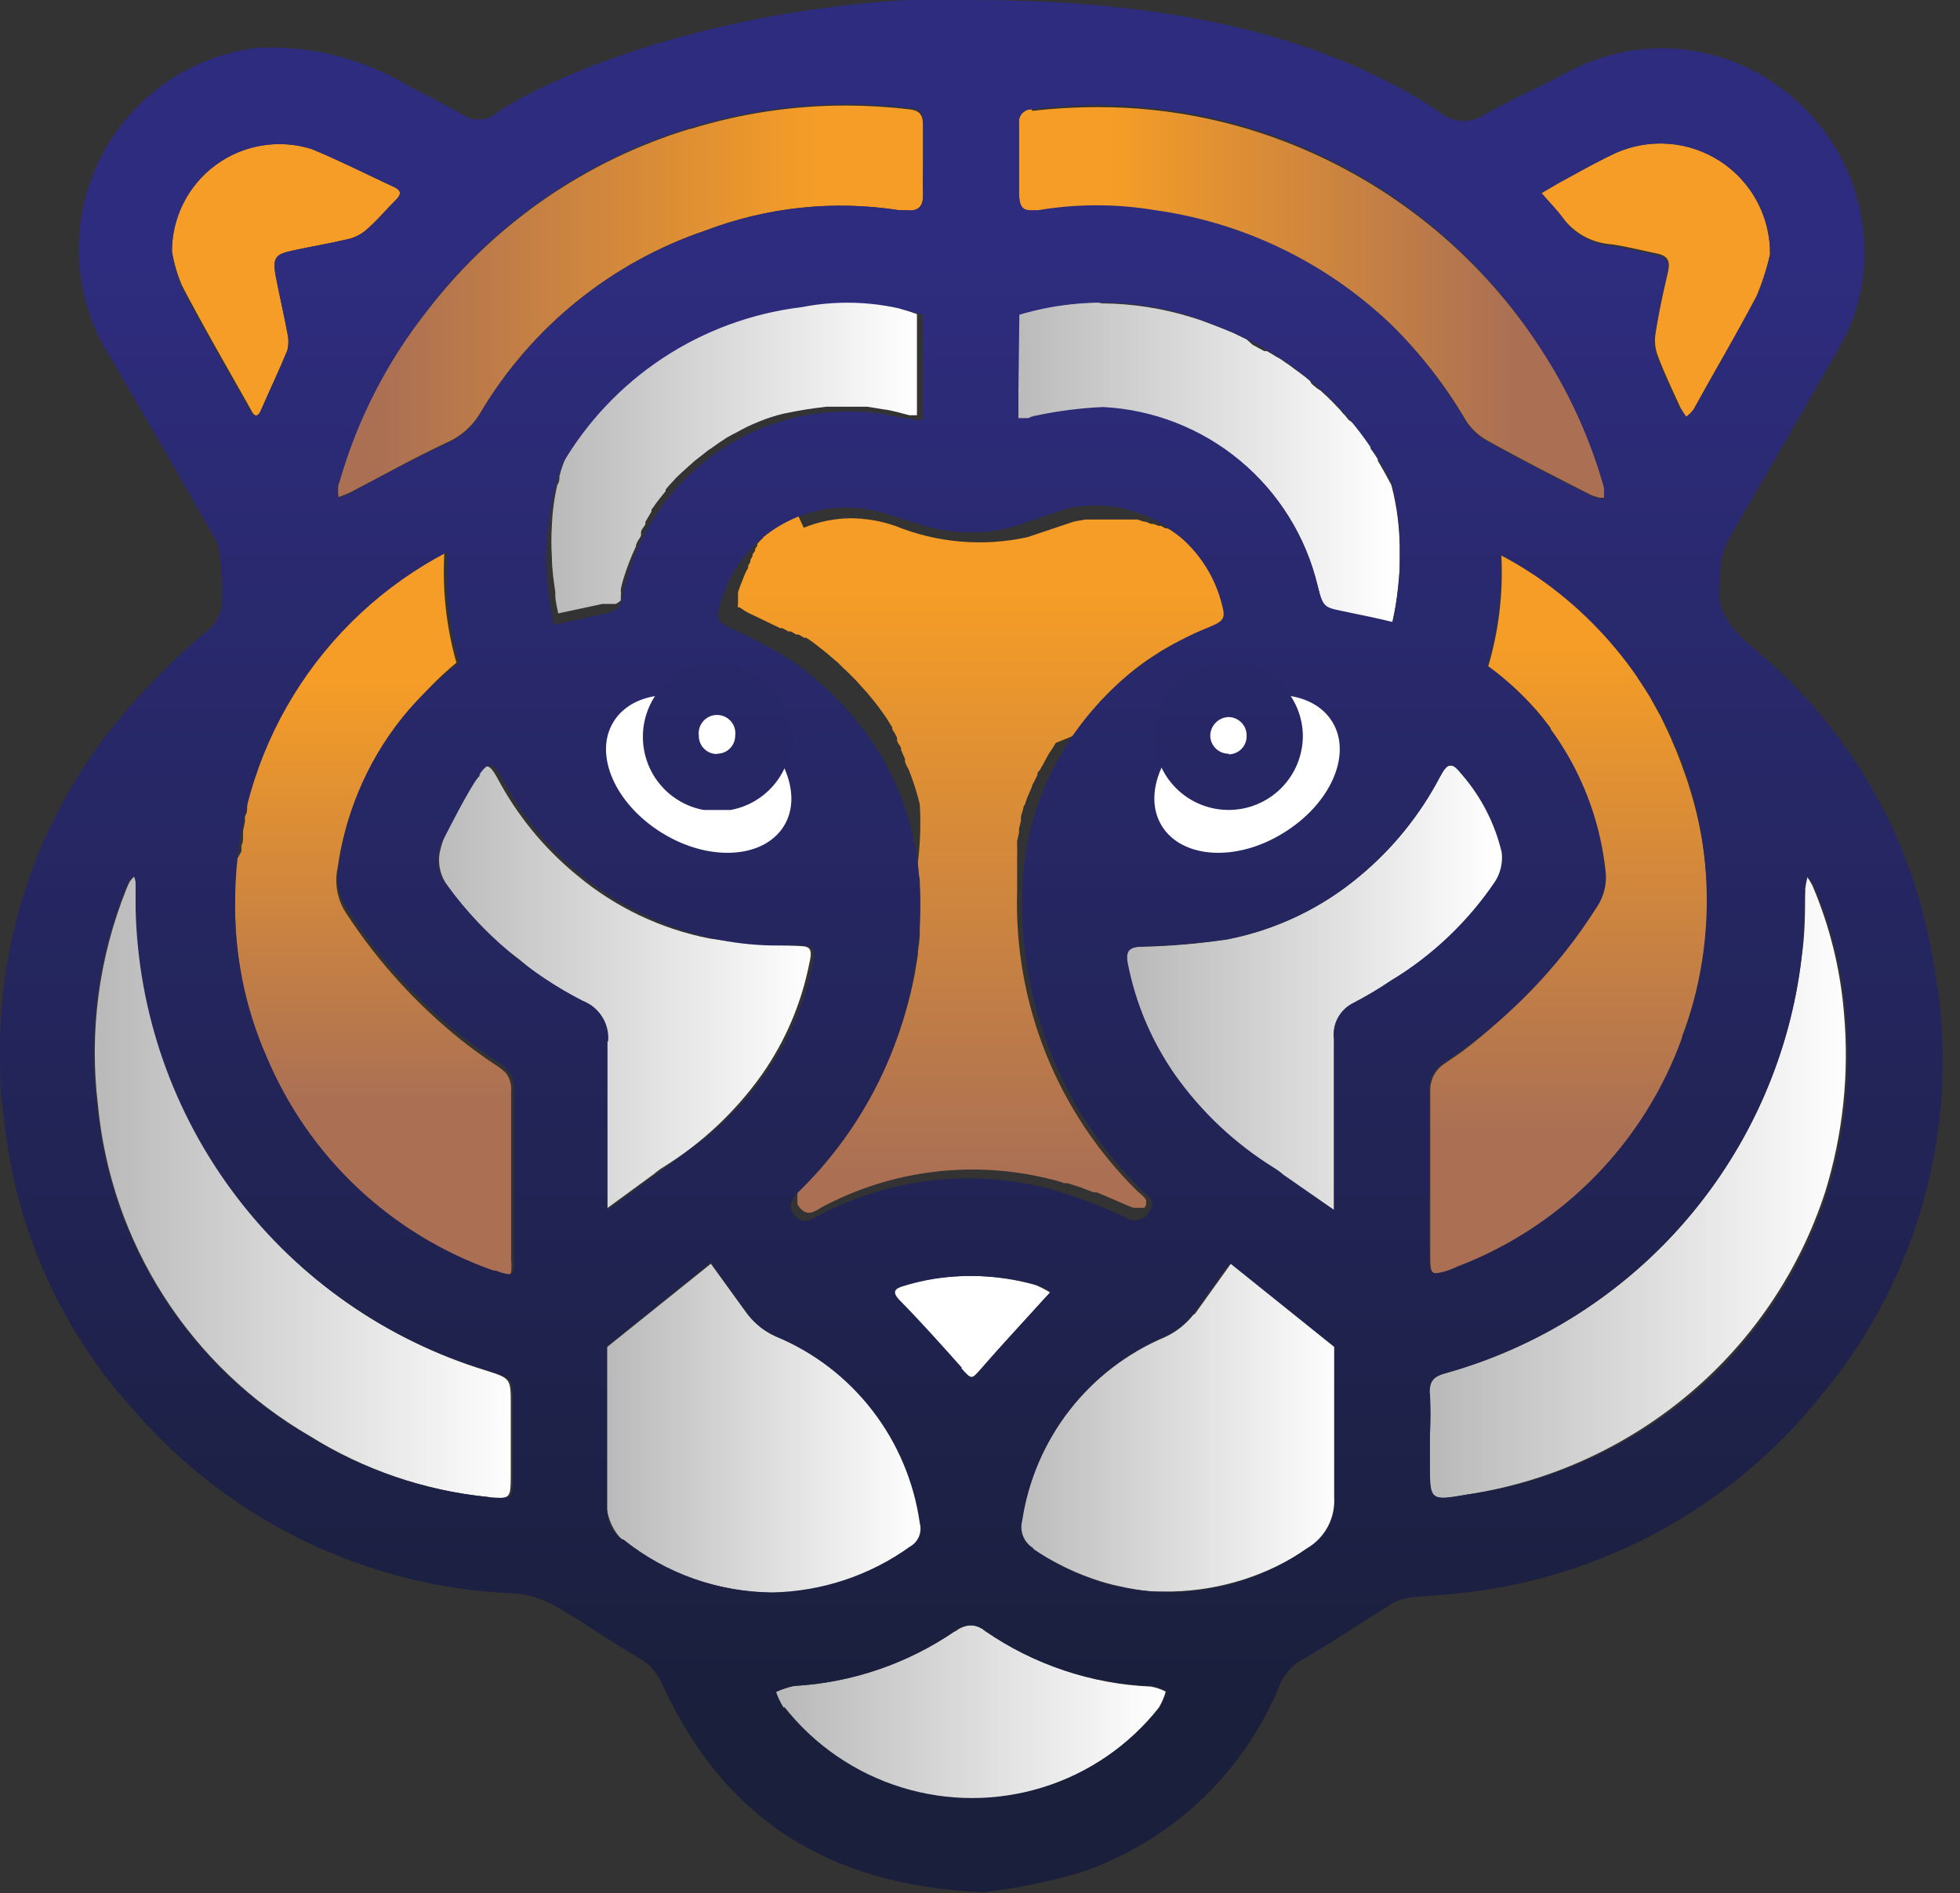 <?xml version="1.0" encoding="UTF-8"?> <svg xmlns="http://www.w3.org/2000/svg" xmlns:xlink="http://www.w3.org/1999/xlink" id="Слой_1" data-name="Слой 1" viewBox="0 0 62.01 59.91"><rect x="0" y="0" width="62.01" height="59.91" fill="#333333" stroke="none"/> <defs> <style>.cls-1{fill:none;}.cls-2{clip-path:url(#clip-path);}.cls-3{fill:url(#Безымянный_градиент_14);}.cls-4{clip-path:url(#clip-path-2);}.cls-5{fill:url(#Безымянный_градиент_14-2);}.cls-6{clip-path:url(#clip-path-3);}.cls-7{fill:url(#Безымянный_градиент_14-3);}.cls-8{clip-path:url(#clip-path-4);}.cls-9{fill:url(#Безымянный_градиент_14-4);}.cls-10{clip-path:url(#clip-path-5);}.cls-11{fill:url(#Безымянный_градиент_12);}.cls-12{clip-path:url(#clip-path-6);}.cls-13{fill:url(#Безымянный_градиент_12-2);}.cls-14{clip-path:url(#clip-path-7);}.cls-15{fill:url(#Безымянный_градиент_14-5);}.cls-16{clip-path:url(#clip-path-8);}.cls-17{fill:#f59d26;}.cls-18{fill:#fff;}.cls-19{clip-path:url(#clip-path-9);}.cls-20{fill:url(#Безымянный_градиент_14-6);}.cls-21{clip-path:url(#clip-path-10);}.cls-22{fill:url(#Безымянный_градиент_14-7);}.cls-23{clip-path:url(#clip-path-11);}.cls-24{fill:url(#Безымянный_градиент_12-3);}.cls-25{clip-path:url(#clip-path-12);}.cls-26{fill:url(#Безымянный_градиент_12-4);}.cls-27{clip-path:url(#clip-path-13);}.cls-28{fill:url(#Безымянный_градиент_12-5);}.cls-29{clip-path:url(#clip-path-14);}.cls-30{fill:url(#Безымянный_градиент_14-8);}.cls-31{clip-path:url(#clip-path-15);}.cls-32{fill:url(#Безымянный_градиент_14-9);}.cls-33{clip-path:url(#clip-path-16);}.cls-34{fill:url(#Безымянный_градиент_17);}.cls-35{clip-path:url(#clip-path-18);}.cls-36{fill:url(#Безымянный_градиент_17-2);}.cls-37{clip-path:url(#clip-path-20);}.cls-38{fill:url(#Безымянный_градиент_17-3);}</style> <clipPath id="clip-path" transform="translate(-54.56 -15.71)"> <path class="cls-1" d="M69.76,40.23a5.62,5.62,0,0,0-1.29,2.46,1.38,1.38,0,0,0,.17.93A10.2,10.2,0,0,0,71,46.08a10.45,10.45,0,0,0,.91.7c.39.24.8.54,1.21.74a.93.93,0,0,1,.57,1s0,.06,0,.08c0,1.79,0,3.76,0,5.56l0-.08,0-.08,1.56-1.14a2,2,0,0,1,.3-.22h0a10.83,10.83,0,0,0,3.11-2.92,9.25,9.25,0,0,0,1.51-3.55c.13-.55-.07-.51-.44-.53a22.17,22.17,0,0,1-2.71-.23,9.34,9.34,0,0,1-4.2-2,10.06,10.06,0,0,1-2.53-3.09c-.13-.23-.22-.35-.32-.36h0c-.09,0-.2.1-.35.29"></path> </clipPath> <linearGradient id="Безымянный_градиент_14" x1="0.81" y1="89.84" x2="0.99" y2="89.84" gradientTransform="matrix(68.91, 0, 0, -68.91, -42.26, 6222.14)" gradientUnits="userSpaceOnUse"> <stop offset="0" stop-color="#b9bab9"></stop> <stop offset="1" stop-color="#fff"></stop> </linearGradient> <clipPath id="clip-path-2" transform="translate(-54.56 -15.71)"> <path class="cls-1" d="M100.43,39.94c-.1,0-.2.13-.32.36a10.28,10.28,0,0,1-2.54,3.14,9.27,9.27,0,0,1-4.19,2,22.17,22.17,0,0,1-2.71.23c-.37,0-.52.12-.44.53a9.25,9.25,0,0,0,1.51,3.55,10.83,10.83,0,0,0,3.11,2.92h0a2,2,0,0,1,.3.22L96.76,54V48.59a1.11,1.11,0,0,1,.62-1.14,12,12,0,0,0,1.19-.71,10.69,10.69,0,0,0,1-.66,10,10,0,0,0,2.34-2.48,1.41,1.41,0,0,0,.2-.91,5.78,5.78,0,0,0-1.26-2.46c-.16-.19-.26-.29-.36-.29h0"></path> </clipPath> <linearGradient id="Безымянный_градиент_14-2" x1="-0.7" y1="89.82" x2="-0.53" y2="89.82" gradientTransform="matrix(68.57, 0, 0, -68.57, 83.81, 6190.23)" xlink:href="#Безымянный_градиент_14"></linearGradient> <clipPath id="clip-path-3" transform="translate(-54.56 -15.71)"> <path class="cls-1" d="M58.68,43.58a2.06,2.06,0,0,0-.12.26,13.87,13.87,0,0,0-.9,6.85,13.59,13.59,0,0,0,6.7,10.46A13.12,13.12,0,0,0,70,63.08c.71.07.71.05.72-.64V60.17c0-.84,0-.84-.78-1.09A15.62,15.62,0,0,1,58.89,44.45c0-.27,0-.54,0-.81a.83.83,0,0,0-.06-.21.66.66,0,0,0-.14.15"></path> </clipPath> <linearGradient id="Безымянный_градиент_14-3" x1="1.52" y1="90.55" x2="1.69" y2="90.55" gradientTransform="matrix(76.18, 0, 0, -76.18, -112.42, 6935.06)" xlink:href="#Безымянный_градиент_14"></linearGradient> <clipPath id="clip-path-4" transform="translate(-54.56 -15.71)"> <path class="cls-1" d="M111.67,43.85c0,.71,0,1.43-.11,2.14a15.56,15.56,0,0,1-11.29,13.18c-.35.1-.52.24-.48.63a12,12,0,0,1,0,1.34h0V62c0,1.23,0,1.22,1.2,1a14.22,14.22,0,0,0,7.09-3.25,14,14,0,0,0,4.23-6.34,14.72,14.72,0,0,0,.59-5.63,13,13,0,0,0-1-4.05,2.3,2.3,0,0,0-.21-.33,3.1,3.1,0,0,0-.08.42"></path> </clipPath> <linearGradient id="Безымянный_градиент_14-4" x1="-1.13" y1="90.55" x2="-0.96" y2="90.55" gradientTransform="matrix(76.14, 0, 0, -76.14, 131.6, 6931.95)" xlink:href="#Безымянный_градиент_14"></linearGradient> <clipPath id="clip-path-5" transform="translate(-54.56 -15.71)"> <path class="cls-1" d="M87.21,19.17a.39.39,0,0,0-.41.45v1.16h0c0,.37,0,.74,0,1.1s.13.6.61.51a11.15,11.15,0,0,1,3.69,0A13.48,13.48,0,0,1,98.59,26,14.48,14.48,0,0,1,100.93,29a1.87,1.87,0,0,0,.65.63c1.09.61,2.21,1.18,3.33,1.75a2.62,2.62,0,0,0,.4.11,1.68,1.68,0,0,0,0-.39A15.85,15.85,0,0,0,103.47,27a16.86,16.86,0,0,0-7.42-6.46,16.43,16.43,0,0,0-6.76-1.44,18.26,18.26,0,0,0-2.08.12"></path> </clipPath> <linearGradient id="Безымянный_градиент_12" x1="-0.63" y1="87.47" x2="-0.45" y2="87.47" gradientTransform="matrix(70.65, 0, 0, -70.65, 79.64, 6189.15)" gradientUnits="userSpaceOnUse"> <stop offset="0" stop-color="#f59d26"></stop> <stop offset="1" stop-color="#ab7054"></stop> </linearGradient> <clipPath id="clip-path-6" transform="translate(-54.56 -15.71)"> <path class="cls-1" d="M76.38,19.79a16.55,16.55,0,0,0-8.27,5.71A15.85,15.85,0,0,0,65.27,31a1.61,1.61,0,0,0,0,.44c.13-.05.27-.1.39-.16,1-.52,2-1.08,3-1.55a2.33,2.33,0,0,0,1.07-.91A13.22,13.22,0,0,1,76.89,23a12,12,0,0,1,6.1-.64l.23,0c.37.05.55-.1.54-.48s0-.74,0-1.11V19.65c0-.3-.11-.45-.43-.48a17.23,17.23,0,0,0-2-.12,16.58,16.58,0,0,0-4.92.74"></path> </clipPath> <linearGradient id="Безымянный_градиент_12-2" x1="1.86" y1="94.07" x2="2.03" y2="94.07" gradientTransform="matrix(-81.08, 0, 0, 81.08, 176.62, -7617.49)" xlink:href="#Безымянный_градиент_12"></linearGradient> <clipPath id="clip-path-7" transform="translate(-54.56 -15.71)"> <path class="cls-1" d="M84.78,67.32a10,10,0,0,1-5.1,1.74,2.54,2.54,0,0,0-.57.19,2.32,2.32,0,0,0,.24.5,7.56,7.56,0,0,0,11.87,0,2.12,2.12,0,0,0,.22-.51,1.63,1.63,0,0,0-.47-.16,9.87,9.87,0,0,1-5.25-1.78.77.77,0,0,0-.43-.16.87.87,0,0,0-.51.2"></path> </clipPath> <linearGradient id="Безымянный_градиент_14-5" x1="0.11" y1="91.05" x2="0.28" y2="91.05" gradientTransform="matrix(71.29, 0, 0, -71.29, 16.95, 6545.07)" xlink:href="#Безымянный_градиент_14"></linearGradient> <clipPath id="clip-path-8" transform="translate(-54.56 -15.71)"> <rect class="cls-1" x="54.56" y="15.71" width="61.44" height="59.91"></rect> </clipPath> <clipPath id="clip-path-9" transform="translate(-54.56 -15.71)"> <path class="cls-1" d="M92.31,57.32a2.46,2.46,0,0,1-.89.7,7.56,7.56,0,0,0-4.54,5.83.78.78,0,0,0,.37.88,7.6,7.6,0,0,0,.78.46,7.75,7.75,0,0,0,1.11.48,6.06,6.06,0,0,0,.86.24,7.39,7.39,0,0,0,1,.16l.66,0a8,8,0,0,0,4.3-1.38,1.74,1.74,0,0,0,.87-1.62c0-1.59,0-3.17,0-4.76l-3.3-2.65-1.16,1.62"></path> </clipPath> <linearGradient id="Безымянный_градиент_14-6" x1="-0.76" y1="90.57" x2="-0.58" y2="90.57" gradientTransform="matrix(57.36, 0, 0, -57.36, 75.68, 5240.27)" xlink:href="#Безымянный_градиент_14"></linearGradient> <clipPath id="clip-path-10" transform="translate(-54.56 -15.71)"> <path class="cls-1" d="M73.75,58.35c0,1.59,0,3.17,0,4.76a1.74,1.74,0,0,0,.87,1.62,8,8,0,0,0,4.3,1.38l.67,0a8,8,0,0,0,1-.16,6.32,6.32,0,0,0,.85-.24,7.75,7.75,0,0,0,1.11-.48,7.6,7.6,0,0,0,.78-.46.78.78,0,0,0,.37-.88A7.54,7.54,0,0,0,79.1,58a2.46,2.46,0,0,1-.89-.7L77.05,55.7Z"></path> </clipPath> <linearGradient id="Безымянный_градиент_14-7" x1="0.34" y1="90.57" x2="0.51" y2="90.57" gradientTransform="matrix(57.36, 0, 0, -57.36, -0.16, 5240.28)" xlink:href="#Безымянный_градиент_14"></linearGradient> <clipPath id="clip-path-11" transform="translate(-54.56 -15.71)"> <path class="cls-1" d="M101.64,36.79a9.16,9.16,0,0,1,1.72,1.62h0l.26.34,0,.06.22.33.06.08c.06.11.13.22.2.33a.3.3,0,0,0,0,.08,11.09,11.09,0,0,1,.5,1,1.8,1.8,0,0,1,.08.21l.09.25.09.26a2.17,2.17,0,0,1,.07.24l.09.29a1.89,1.89,0,0,1,.05.23,3.38,3.38,0,0,1,.08.34c0,.06,0,.13,0,.19s.07.36.1.54h0a.22.22,0,0,0,0,.08,1.67,1.67,0,0,1-.29,1.13A16.43,16.43,0,0,1,100.8,49l-.51.35h0a1,1,0,0,0-.48.9c0,.35,0,.71,0,1.06v4.05c0,.75,0,.77.74.51l.16-.07a12.12,12.12,0,0,0,7.07-7.22l0-.08a11.86,11.86,0,0,0,.25-7.8h0c-.07-.24-.15-.48-.24-.71a1.43,1.43,0,0,0-.08-.22c-.06-.16-.12-.32-.19-.47l-.1-.24c-.07-.15-.13-.29-.2-.43l-.11-.23-.27-.49-.07-.13c-.12-.19-.23-.38-.36-.56L106.3,37l-.24-.33-.19-.24c-.07-.1-.15-.19-.23-.29l-.21-.24-.25-.27-.36-.36-.29-.27-.28-.24-.23-.19-.3-.23-.23-.17-.33-.23-.21-.13a9.85,9.85,0,0,0-.89-.52,10.49,10.49,0,0,1-.42,3.52"></path> </clipPath> <linearGradient id="Безымянный_градиент_12-3" x1="2.92" y1="89.05" x2="3.09" y2="89.05" gradientTransform="matrix(0, 90.75, 90.75, 0, -8031.45, -244.58)" xlink:href="#Безымянный_градиент_12"></linearGradient> <clipPath id="clip-path-12" transform="translate(-54.56 -15.71)"> <path class="cls-1" d="M68.62,33.19c-.35.18-.69.38-1,.59l-.07,0-.27.17-.1.08-.25.17-.11.09-.23.18-.11.09-.23.19-.08.08a9.45,9.45,0,0,0-.79.76l0,0-.2.22L65,36l-.17.21-.11.12-.16.21-.11.14-.15.21-.11.15-.14.21a1.4,1.4,0,0,0-.1.16c0,.07-.1.14-.14.21a1,1,0,0,0-.08.14l-.24.41-.1.2a1.24,1.24,0,0,0-.1.2l-.1.2-.1.2-.09.21-.09.2-.09.23c0,.06-.05.12-.07.19l-.09.24-.06.18c0,.11-.07.21-.1.31s0,.08,0,.13l-.12.43a.83.83,0,0,1,0,.15c0,.1,0,.2-.07.3l0,.18-.06.28,0,.18c0,.1,0,.19-.05.28l0,.19L62,43a1.1,1.1,0,0,0,0,.18l0,.32s0,.1,0,.15l0,.48a11.87,11.87,0,0,0,1,5.08c.16.37.34.72.53,1.07a12,12,0,0,0,6.67,5.69c.35.13.48.16.53,0a1.73,1.73,0,0,0,0-.39c0-1.78,0-3.56,0-5.34a.61.61,0,0,0,0-.14h0a.86.86,0,0,0-.16-.43l0,0,0,0a1.52,1.52,0,0,0-.27-.22c-.4-.26-.78-.54-1.15-.83a17.14,17.14,0,0,1-3.63-4,1.89,1.89,0,0,1-.28-1.44,9.58,9.58,0,0,1,2-4.66l.21-.24A10.08,10.08,0,0,1,69,36.68a10.53,10.53,0,0,1-.38-3.5h0"></path> </clipPath> <linearGradient id="Безымянный_градиент_12-4" x1="3.24" y1="90.78" x2="3.42" y2="90.78" gradientTransform="matrix(0, 74.25, 74.25, 0, -6728.7, -219.08)" xlink:href="#Безымянный_градиент_12"></linearGradient> <clipPath id="clip-path-13" transform="translate(-54.56 -15.71)"> <path class="cls-1" d="M79.8,32h0l-.18.08h0l-.16.08h0l-.15.08,0,0a.57.57,0,0,0-.13.08l0,0-.12.08,0,0-.11.09,0,0-.11.09-.05,0-.09.09,0,.06-.09.09s0,0,0,0l-.09.1,0,.06-.07.1,0,.06-.08.11,0,.06-.07.12,0,.06-.07.12,0,.07a1.09,1.09,0,0,0-.08.15l0,0a1.54,1.54,0,0,0-.08.19c-.06.14-.11.28-.16.43h0v0a.76.76,0,0,0,0,.11v0c0,.07,0,.13,0,.18v.08h0a.2.2,0,0,0,0,.11v0l0,0v0l.05,0h0l.09.06h0l.09.06h0l.11.06.23.11.56.27,0,0,.21.1.07,0,.18.1.08,0,.17.1.08,0,.17.1.07,0,.23.16,0,0,.32.25.11.09.21.18.12.1.18.18.12.11.17.17.11.11.17.19.09.1a2,2,0,0,1,.19.22l.06.07c.17.21.32.41.46.62l0,0,.18.29a.21.21,0,0,1,0,.06,1.74,1.74,0,0,1,.15.26l0,.07c0,.09.09.17.13.26a.25.25,0,0,0,0,.07l.12.27,0,.06c0,.1.09.21.13.31v0a8.3,8.3,0,0,1,.34,1.07h0A10.16,10.16,0,0,1,83.6,43v0c0,.18,0,.36.06.54v0c0,.19,0,.37,0,.56h0c0,.19,0,.38,0,.57v0c0,.18,0,.36,0,.54v.09a5.06,5.06,0,0,1-.06.53.28.28,0,0,1,0,.09l-.09.56a12.74,12.74,0,0,1-3.65,6.8l-.07.08,0,0,0,.06v0l0,.07h0s0,.06,0,.08v0a.22.22,0,0,0,0,.08h0a.22.22,0,0,0,0,.08h0a.36.36,0,0,0,0,.09v0l.06.09h0c.24.3.46.16.71,0a10.13,10.13,0,0,1,7.26-.88h0a2.77,2.77,0,0,1,.41.12l.11,0,.4.13h0l.42.16.1,0,.4.17h0l.63.27.13.05h0l.12,0h.22l0,0,0,0,0,0,0,0,0,0,0,0a.35.35,0,0,0,.06-.09h0l0-.08h0a.25.25,0,0,0,0-.07v0h0v0h0v0h0a0,0,0,0,0,0,0h0a.36.36,0,0,0-.07-.1h0l-.09-.09h0l-.12-.1a12.79,12.79,0,0,1-3.8-9.49c0-.24,0-.48,0-.72v-.07c0-.1,0-.2,0-.3a.34.34,0,0,0,0-.1,2.74,2.74,0,0,0,0-.28l0-.12.06-.26,0-.13.06-.24,0-.14a2,2,0,0,1,.07-.23s0-.1.05-.14l.08-.23.06-.14.09-.21c0-.06.05-.11.07-.16l.1-.2c0-.05,0-.1.08-.16a1.62,1.62,0,0,1,.1-.18l.09-.17.1-.18.11-.16.1-.17L88.5,39l.11-.15.14-.19.1-.13.17-.22.09-.1.27-.32.15-.15a8.72,8.72,0,0,1,1.35-1.16h0l.45-.29h0l.25-.14.16-.09L92,36l.23-.11.18-.09.42-.19c.26-.11.4-.18.45-.29a.81.81,0,0,0,0-.45l0-.09c0-.11-.06-.21-.1-.32s0-.07,0-.11,0-.12-.07-.17-.12-.25-.19-.37,0,0,0,0l0,0h0l-.14-.21a.47.47,0,0,0-.09-.12,1.34,1.34,0,0,0-.11-.14l-.08-.09-.21-.23a6.26,6.26,0,0,0-.57-.45,1.64,1.64,0,0,0-.22-.14l-.07,0-.14-.08-.08,0-.15-.06-.08,0-.17-.07-.05,0-.21-.07-.09,0-.13,0-.11,0-.12,0-.11,0h-.12l-.19,0h-.78l-.35.06h0l-1.49.5a7.09,7.09,0,0,1-4.18-.36,4.38,4.38,0,0,0-1.4-.24,4,4,0,0,0-1.49.3"></path> </clipPath> <linearGradient id="Безымянный_градиент_12-5" x1="2.66" y1="90.12" x2="2.83" y2="90.12" gradientTransform="matrix(0, 109.74, 109.74, 0, -9859.1, -273.32)" xlink:href="#Безымянный_градиент_12"></linearGradient> <clipPath id="clip-path-14" transform="translate(-54.56 -15.71)"> <path class="cls-1" d="M81.29,25.27h0l-.33,0-.32,0h0l-.27,0h-.08l-.3,0h0l-.63.11-.13,0-.1,0-.39.09-.27.08-.33.1-.06,0-.24.08-.28.1-.31.12-.25.11-.32.15-.21.11c-.11.06-.22.11-.33.18l-.17.1-.35.21-.12.08c-.12.09-.25.17-.37.27l0,0-.39.3-.2.18-.2.18-.19.19-.19.19-.18.2-.19.21-.17.2-.19.24a2.43,2.43,0,0,0-.14.2l-.21.29-.12.17-.3.48h0v0a4,4,0,0,0-.2.58v0c0,.1,0,.19-.07.29h0a6.91,6.91,0,0,0-.17,1.28h0a7.69,7.69,0,0,0,0,1c0,.38.06.76.11,1.11a.36.36,0,0,0,0,.11c0,.19.06.38.09.56h0l1.4-.3.16,0,.13,0h0l.13,0h0a.57.57,0,0,0,.16-.11h0a.43.43,0,0,0,0-.07.26.26,0,0,0,0-.09h0a.28.28,0,0,0,0-.13c0-.13.05-.26.08-.38v0A7.7,7.7,0,0,1,74.68,33h0c0-.12.11-.23.16-.34l0-.1c0-.09.09-.17.14-.26a.35.35,0,0,1,0-.08l.19-.32,0-.06.18-.25.07-.09.2-.25,0-.05a3.33,3.33,0,0,1,.25-.28l.07-.08.21-.2.09-.08.29-.26h0l.32-.25.1-.08.22-.15.11-.08.27-.18.2-.11.1-.05a5.72,5.72,0,0,1,.75-.36h0a5,5,0,0,1,.75-.24,13.26,13.26,0,0,1,1.36-.22h.38l.61,0,.3,0h0l.55.09c.13,0,.78.18.78.18l.24,0V25.65l-.26-.09,0,0-.27-.08L83,25.41l-.3-.06h0L82,25.28h-.67"></path> </clipPath> <linearGradient id="Безымянный_градиент_14-8" x1="0.58" y1="88.5" x2="0.75" y2="88.5" gradientTransform="matrix(68.78, 0, 0, -68.78, -22.44, 6101.9)" xlink:href="#Безымянный_градиент_14"></linearGradient> <clipPath id="clip-path-15" transform="translate(-54.56 -15.71)"> <path class="cls-1" d="M89.28,25.28h0a8.52,8.52,0,0,0-1.24.1h-.1l-.39.07-.4.1-.37.1V29l.12,0a17.36,17.36,0,0,1,2.57-.39,7.36,7.36,0,0,1,6.78,5.64c.18.77.2.69,1,.86l.36.08.58.12.43.1.09-.49c.06-.38.1-.78.13-1.19,0-.11,0-.21,0-.32a.49.49,0,0,0,0-.12,8,8,0,0,0-.26-2.23h0v0l-.21-.39,0,0-.12-.21-.1-.17,0-.05a4,4,0,0,0-.23-.34l0-.07c-.07-.11-.15-.21-.23-.32l0-.07-.24-.29L97.23,29l-.13-.16a.52.52,0,0,1-.1-.11l-.08-.09-.24-.25a.94.94,0,0,1-.1-.1l-.1-.09-.14-.13L96.23,28l-.17-.14L96,27.76l-.13-.11-.24-.18-.15-.11-.12-.09-.12-.08-.17-.12L94.94,27l-.11-.07-.19-.11-.08,0-.15-.08-.22-.12L94,26.45l-.27-.13h0l-.16-.08-.42-.17,0,0-.45-.17h0c-.14-.06-.29-.1-.44-.15h0a9.83,9.83,0,0,0-2.83-.44h0"></path> </clipPath> <linearGradient id="Безымянный_градиент_14-9" x1="-0.44" y1="88.54" x2="-0.27" y2="88.54" gradientTransform="matrix(69.71, 0, 0, -69.71, 62.84, 6186.7)" xlink:href="#Безымянный_градиент_14"></linearGradient> <clipPath id="clip-path-16" transform="translate(-54.56 -15.71)"> <path class="cls-1" d="M79.35,69.75a2.32,2.32,0,0,1-.24-.5,2.54,2.54,0,0,1,.57-.19,10,10,0,0,0,5.1-1.74.71.71,0,0,1,.94,0A9.87,9.87,0,0,0,91,69.06a1.63,1.63,0,0,1,.47.16,2.12,2.12,0,0,1-.22.51,7.56,7.56,0,0,1-11.87,0M85,59c-.65-.73-1.3-1.46-2-2.17-.22-.24-.12-.34.1-.41a7.06,7.06,0,0,1,1-.24,7.64,7.64,0,0,1,3.26.19,3,3,0,0,1,.44.22l-.23.25c-.64.71-1.3,1.42-1.93,2.14-.18.2-.26.3-.34.3s-.16-.09-.33-.28m2.3,5.71a.78.78,0,0,1-.37-.88A7.56,7.56,0,0,1,91.42,58a2.46,2.46,0,0,0,.89-.7l1.16-1.62,3.3,2.65c0,1.59,0,3.17,0,4.76a1.74,1.74,0,0,1-.87,1.62,7.5,7.5,0,0,1-8.67,0m-13-.3a1.15,1.15,0,0,1-.46-1c0-1.7,0-3.4,0-5.1l3.28-2.65c.39.56.78,1.11,1.19,1.66a2.14,2.14,0,0,0,.83.66,7.55,7.55,0,0,1,4.59,5.93.65.65,0,0,1-.31.74A7.72,7.72,0,0,1,79,66.1a7.6,7.6,0,0,1-4.71-1.67M70,63.08a13.12,13.12,0,0,1-5.67-1.93,13.59,13.59,0,0,1-6.7-10.46,13.87,13.87,0,0,1,.9-6.85,2.06,2.06,0,0,1,.12-.26.66.66,0,0,1,.14-.15.56.56,0,0,1,.06.21c0,.27,0,.54,0,.81A15.62,15.62,0,0,0,70,59.08c.78.25.78.25.78,1.09v2.27c0,.54,0,.67-.34.67l-.38,0M99.79,59.8c0-.39.13-.53.48-.63A15.56,15.56,0,0,0,111.56,46c.07-.71.07-1.43.11-2.14a3.1,3.1,0,0,1,.08-.42,2.3,2.3,0,0,1,.21.33,13,13,0,0,1,1,4.05,14.72,14.72,0,0,1-.59,5.63,14,14,0,0,1-4.23,6.34A14.22,14.22,0,0,1,101,63c-1.21.2-1.2.21-1.2-1v-.87h0a12,12,0,0,0,0-1.34m-4.64-6.91a2,2,0,0,0-.3-.22,10.83,10.83,0,0,1-3.11-2.92,9.25,9.25,0,0,1-1.51-3.55c-.08-.41.07-.51.44-.53a22.17,22.17,0,0,0,2.71-.23,9.27,9.27,0,0,0,4.19-2,10.28,10.28,0,0,0,2.54-3.14c.25-.46.36-.48.69-.07a5.78,5.78,0,0,1,1.26,2.46,1.41,1.41,0,0,1-.2.91,10.61,10.61,0,0,1-3.29,3.14,12,12,0,0,1-1.19.71,1.11,1.11,0,0,0-.62,1.14V54ZM73.8,48.67A1.26,1.26,0,0,0,73,47.38a12.24,12.24,0,0,1-4.26-3.61,1.26,1.26,0,0,1-.2-1.4c.37-.72.73-1.44,1.17-2.12.28-.44.45-.41.68,0a9.94,9.94,0,0,0,6.11,5,9.49,9.49,0,0,0,3.09.37c.77,0,.79,0,.65.73a9.06,9.06,0,0,1-1.81,3.79,9.85,9.85,0,0,1-2.12,2h0L73.78,54c0-1.78,0-3.56,0-5.34m26,6.68v-2.5c0-.87,0-1.74,0-2.61a1,1,0,0,1,.49-.91,16.34,16.34,0,0,0,4.8-4.89,1.7,1.7,0,0,0,.28-1.21,9.26,9.26,0,0,0-3.73-6.44,10.49,10.49,0,0,0,.42-3.52,12.44,12.44,0,0,1,5.76,15.22,12.16,12.16,0,0,1-7.11,7.3l-.16.07A2,2,0,0,1,100,56c-.2,0-.21-.18-.21-.66m-29.63.57A12.16,12.16,0,0,1,63,49.16a11.87,11.87,0,0,1-1-5.08,12.48,12.48,0,0,1,6.71-10.9,10.53,10.53,0,0,0,.38,3.5,10.57,10.57,0,0,0-1.59,1.48,9.53,9.53,0,0,0-2.22,4.9,1.89,1.89,0,0,0,.28,1.44,16.58,16.58,0,0,0,4.78,4.84.92.92,0,0,1,.48.85c0,1.78,0,3.56,0,5.34,0,.36,0,.5-.17.5a1.39,1.39,0,0,1-.39-.11M86.87,32.29l1.49-.5a4.14,4.14,0,0,1,4.83,2.94c.15.54.14.61-.39.83a9.49,9.49,0,0,0-3.42,2.34,9.08,9.08,0,0,0-2.48,6,12.79,12.79,0,0,0,3.8,9.49c.16.16.45.3.24.62a.52.52,0,0,1-.76.23,14.93,14.93,0,0,0-2.49-.93,10.13,10.13,0,0,0-7.26.88c-.25.13-.47.27-.71,0s-.15-.51.09-.75a12.74,12.74,0,0,0,3.65-6.8c.7-3.82-.22-7.28-3.64-9.88a13.45,13.45,0,0,0-2.08-1.14c-.5-.26-.54-.29-.38-.85A4.13,4.13,0,0,1,82.69,32l1,.31a5.37,5.37,0,0,0,1.58.25,5.07,5.07,0,0,0,1.63-.27m-.09-6.62a9.19,9.19,0,0,1,6.28.37,10.2,10.2,0,0,1,5.52,5,9.68,9.68,0,0,1,0,4.35c-.45-.11-.92-.21-1.37-.3-.78-.17-.8-.09-1-.86a7.36,7.36,0,0,0-6.78-5.64,13,13,0,0,0-2.12.27.67.67,0,0,0-.24.08l-.21,0-.12,0ZM72.33,30.43a10.19,10.19,0,0,1,7.59-5,7.49,7.49,0,0,1,3.84.25V29l-.24,0-.29-.06-.1,0a7.28,7.28,0,0,0-8.89,5.69c-.06.39-.3.45-.59.51l-1.56.34a9,9,0,0,1,.24-5m35.38-1.81c-.24-.55-.51-1.09-.72-1.65a1.36,1.36,0,0,1-.07-.72c.1-.65.24-1.29.39-1.93.08-.35,0-.52-.36-.59-.48-.1-1-.23-1.43-.29A2.1,2.1,0,0,1,104,22.6c-.2-.27-.45-.52-.67-.78.28-.16.55-.33.84-.48.49-.27,1-.55,1.49-.78a3.47,3.47,0,0,1,4.9,3.2,7.71,7.71,0,0,1-.42,1.31c-.64,1.22-1.34,2.4-2,3.6a1.25,1.25,0,0,1-.23.23,2.68,2.68,0,0,1-.18-.28m-45.24.12c-.73-1.3-1.48-2.59-2.17-3.91A4.89,4.89,0,0,1,60,23.66a3.4,3.4,0,0,1,4.43-3.23c.87.36,1.72.79,2.58,1.19.24.11.27.23.07.42-.34.34-.65.72-1,1a1.4,1.4,0,0,1-.57.25c-.55.13-1.1.22-1.65.34s-.7.18-.57.85.25,1.17.36,1.76a1.17,1.17,0,0,1,0,.56c-.26.63-.55,1.24-.82,1.86-.05.13-.11.2-.17.2s-.11,0-.17-.16m2.8,2.3a15.85,15.85,0,0,1,2.84-5.54,16.55,16.55,0,0,1,8.27-5.71,17,17,0,0,1,6.94-.62c.32,0,.44.18.43.48v1.16c0,.37,0,.74,0,1.11s-.17.53-.54.48l-.23,0a12,12,0,0,0-6.1.64,13.22,13.22,0,0,0-7.18,5.85,2.33,2.33,0,0,1-1.07.91c-1,.47-2,1-3,1.55-.12.06-.26.11-.39.16a1.61,1.61,0,0,1,0-.44M86.8,21.88c0-.36,0-.73,0-1.1h0V19.62a.39.39,0,0,1,.41-.45,16.57,16.57,0,0,1,8.84,1.32A16.86,16.86,0,0,1,103.47,27a15.85,15.85,0,0,1,1.83,4.12,1.68,1.68,0,0,1,0,.39,1.82,1.82,0,0,1-.4-.11c-1.12-.57-2.24-1.14-3.33-1.75a1.87,1.87,0,0,1-.65-.63A14.48,14.48,0,0,0,98.59,26a13.48,13.48,0,0,0-7.49-3.64,11.15,11.15,0,0,0-3.69,0l-.25,0c-.27,0-.35-.15-.36-.54m-1.5-6.17c-7,0-12.73,2.12-15,3.61a.89.89,0,0,1-1.07.1c-.55-.32-1.12-.61-1.69-.9a8.52,8.52,0,0,0-4.81-1.24A6.41,6.41,0,0,0,58,26.94q1.77,3,3.46,6a8.3,8.3,0,0,1,.12,1.74A1.25,1.25,0,0,1,61,35.76,24,24,0,0,0,58.73,38a16.33,16.33,0,0,0-4.17,11V49c0,.7,0,1.41.13,2.13a16.11,16.11,0,0,0,4.17,9.28,16.77,16.77,0,0,0,11.93,5.72,3,3,0,0,1,1.3.38c.89.5,1.72,1.11,2.61,1.62a1.74,1.74,0,0,1,.8.85c1.91,4.18,5.14,6.4,10.19,6.61A20.05,20.05,0,0,0,88.63,75,10.41,10.41,0,0,0,95.06,69a1.64,1.64,0,0,1,.77-.81c.9-.53,1.76-1.11,2.65-1.66a1.65,1.65,0,0,1,.63-.26c.55-.07,1.12-.08,1.67-.15a16.87,16.87,0,0,0,11.38-6.23,16.51,16.51,0,0,0,3.58-13.66,16.15,16.15,0,0,0-5.58-9.9c-.72-.62-1.37-1.2-1.18-2.25,0-.08,0-.16,0-.23a2.75,2.75,0,0,1,.19-.93c1.15-2,2.34-4.06,3.51-6.09a6,6,0,0,0,.85-3.56,6.42,6.42,0,0,0-2.37-4.57,6.27,6.27,0,0,0-7.07-.67c-.86.45-1.75.85-2.59,1.32a1.14,1.14,0,0,1-1.37-.08C96.85,17.1,92.31,15.71,85.3,15.71Z"></path> </clipPath> <linearGradient id="Безымянный_градиент_17" x1="1.86" y1="91.39" x2="2.03" y2="91.39" gradientTransform="translate(25849.05 -518.33) rotate(90) scale(282.5)" gradientUnits="userSpaceOnUse"> <stop offset="0" stop-color="#2e2c7e"></stop> <stop offset="1" stop-color="#1a1f3c"></stop> </linearGradient> <clipPath id="clip-path-18" transform="translate(-54.56 -15.71)"> <path class="cls-1" d="M93.41,36.64A2.35,2.35,0,1,0,95.78,39a2.34,2.34,0,0,0-2.37-2.32h0"></path> </clipPath> <linearGradient id="Безымянный_градиент_17-2" x1="1.88" y1="91.23" x2="2.05" y2="91.23" gradientTransform="matrix(0, 282.5, -282.5, 0, 25810.23, -525.21)" xlink:href="#Безымянный_градиент_17"></linearGradient> <clipPath id="clip-path-20" transform="translate(-54.56 -15.71)"> <path class="cls-1" d="M74.9,39a2.35,2.35,0,1,0,2.37-2.32h0A2.34,2.34,0,0,0,74.9,39"></path> </clipPath> <linearGradient id="Безымянный_градиент_17-3" x1="1.88" y1="90.56" x2="2.05" y2="90.56" gradientTransform="matrix(0, 282.5, 282.5, 0, -25561.73, -525.21)" xlink:href="#Безымянный_градиент_17"></linearGradient> </defs> <g class="cls-2"> <rect class="cls-3" x="13.84" y="24.23" width="12.06" height="14.25"></rect> </g> <g class="cls-4"> <rect class="cls-5" x="35.59" y="24.23" width="11.96" height="14.09"></rect> </g> <g class="cls-6"> <rect class="cls-7" x="2.83" y="27.72" width="13.36" height="19.72"></rect> </g> <g class="cls-8"> <rect class="cls-9" x="45.19" y="27.72" width="13.3" height="19.81"></rect> </g> <g class="cls-10"> <rect class="cls-11" x="32.22" y="3.34" width="18.54" height="12.41"></rect> </g> <g class="cls-12"> <rect class="cls-13" x="10.66" y="3.34" width="18.54" height="12.43"></rect> </g> <g class="cls-14"> <rect class="cls-15" x="24.54" y="51.41" width="12.34" height="5.5"></rect> </g> <g class="cls-16"> <path class="cls-17" d="M60,23.66a3.4,3.4,0,0,1,4.43-3.23c.87.36,1.72.79,2.58,1.19.24.11.27.23.07.42-.34.34-.65.72-1,1a1.28,1.28,0,0,1-.57.25c-.55.13-1.1.22-1.65.34s-.7.18-.57.85.25,1.17.36,1.76a1.17,1.17,0,0,1,0,.56c-.26.63-.55,1.24-.82,1.86-.1.23-.2.29-.34,0-.73-1.3-1.48-2.59-2.17-3.91A4.89,4.89,0,0,1,60,23.66" transform="translate(-54.56 -15.71)"></path> <path class="cls-17" d="M110.56,23.76a8,8,0,0,1-.42,1.31c-.64,1.22-1.34,2.4-2,3.6a1.25,1.25,0,0,1-.23.23,2.68,2.68,0,0,1-.18-.28c-.25-.55-.51-1.09-.72-1.65a1.36,1.36,0,0,1-.07-.72c.1-.65.24-1.29.39-1.93.08-.35,0-.52-.36-.59-.48-.1-1-.23-1.43-.29A2.1,2.1,0,0,1,104,22.6c-.2-.27-.45-.52-.67-.78.28-.16.55-.33.84-.48.49-.27,1-.55,1.49-.78a3.47,3.47,0,0,1,4.9,3.2" transform="translate(-54.56 -15.71)"></path> <path class="cls-18" d="M87.78,56.61l-.23.25c-.64.71-1.3,1.41-1.93,2.14-.35.4-.33.4-.67,0-.65-.73-1.3-1.46-2-2.17-.22-.24-.12-.34.1-.41a7.06,7.06,0,0,1,1-.24,7.64,7.64,0,0,1,3.26.19,3,3,0,0,1,.44.22" transform="translate(-54.56 -15.71)"></path> </g> <g class="cls-19"> <rect class="cls-20" x="32.24" y="39.99" width="9.99" height="10.41"></rect> </g> <g class="cls-21"> <rect class="cls-22" x="19.16" y="39.99" width="9.99" height="10.41"></rect> </g> <g class="cls-23"> <rect class="cls-24" x="45.23" y="17.56" width="9.08" height="22.86"></rect> </g> <g class="cls-25"> <rect class="cls-26" x="7.31" y="17.47" width="8.87" height="22.9"></rect> </g> <g class="cls-27"> <rect class="cls-28" x="22.71" y="15.98" width="16.02" height="22.76"></rect> </g> <g class="cls-29"> <rect class="cls-30" x="17.29" y="9.56" width="11.91" height="10.12"></rect> </g> <g class="cls-31"> <rect class="cls-32" x="32.21" y="9.57" width="12.08" height="10.12"></rect> </g> <g class="cls-33"> <rect class="cls-34" width="62.01" height="59.91"></rect> </g> <g class="cls-16"> <path class="cls-18" d="M95.16,42.07c-1.48.92-3.2.81-3.84-.22s.05-2.62,1.54-3.53,3.21-.81,3.85.23-.06,2.61-1.55,3.52" transform="translate(-54.56 -15.71)"></path> </g> <g class="cls-35"> <rect class="cls-36" x="36.51" y="20.93" width="4.71" height="4.7"></rect> </g> <g class="cls-16"> <path class="cls-18" d="M93.44,39.56a.58.58,0,0,1-.59-.57.6.6,0,0,1,.58-.59A.58.58,0,0,1,94,39a.57.57,0,0,1-.57.58" transform="translate(-54.56 -15.71)"></path> <path class="cls-18" d="M75.51,42.07c1.49.92,3.21.81,3.85-.22s-.06-2.62-1.54-3.53-3.21-.81-3.85.23.06,2.61,1.54,3.52" transform="translate(-54.56 -15.71)"></path> </g> <g class="cls-37"> <rect class="cls-38" x="20.32" y="20.93" width="4.71" height="4.7"></rect> </g> <g class="cls-16"> <path class="cls-18" d="M77.24,39.56a.57.57,0,0,0,.58-.57.58.58,0,1,0-1.15,0,.57.57,0,0,0,.57.58" transform="translate(-54.56 -15.71)"></path> </g> </svg> 